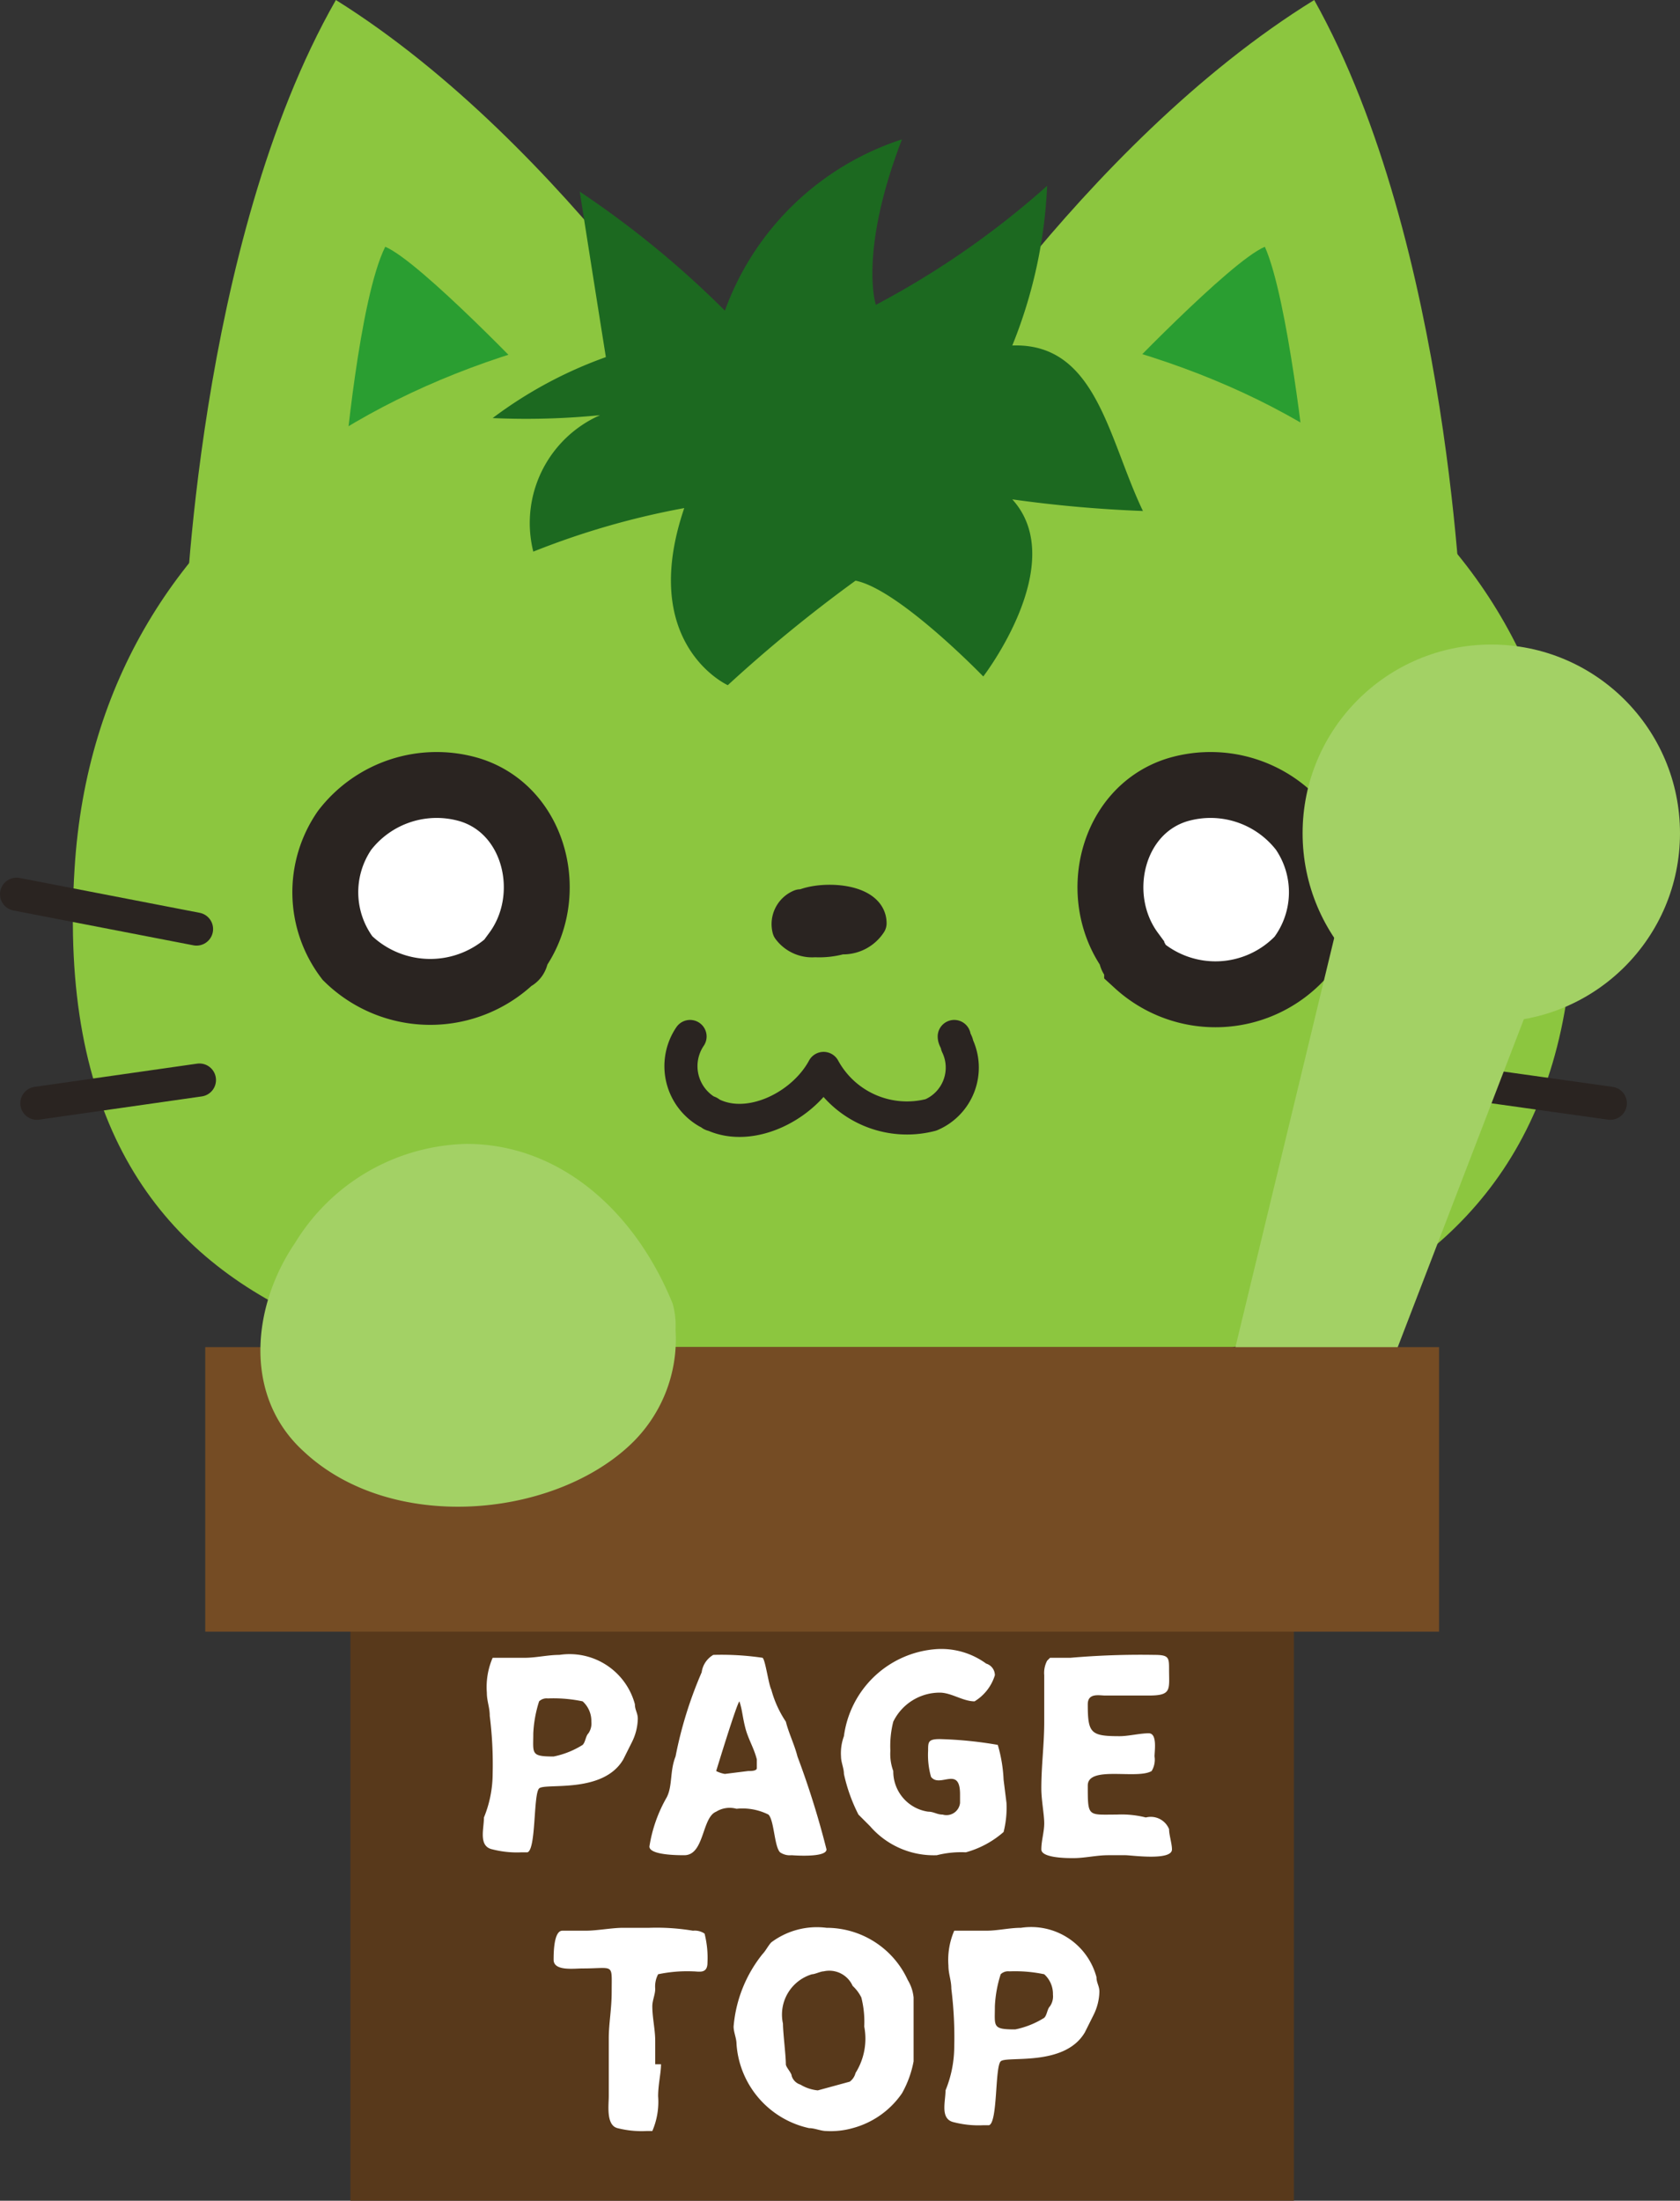 <svg xmlns="http://www.w3.org/2000/svg" width="57.87" height="75.8" viewBox="0 0 57.87 75.8"><rect x="0" y="0" width="57.87" height="75.8" fill="#333333" stroke="none"/><defs><style>.a{fill:#8cc63f;}.b{fill:#2a9e31;}.c{fill:none;}.c,.d,.e{stroke:#2a2421;}.c,.d{stroke-linecap:round;stroke-linejoin:round;stroke-width:1.14px;}.d,.g{fill:#2a2421;}.e,.i{fill:#fff;}.e{stroke-miterlimit:10;stroke-width:2.27px;}.f{fill:#1c6920;}.h{fill:#58391b;}.j{fill:#a3d165;}.k{fill:#754c24;}</style></defs><title>pageTop</title><path class="a" d="M11.6,0C6.8,8.4,6.4,21.7,6.4,21.7l19.2-6.9S19.6,5,11.6,0Z" transform="translate(-0.03)"/><path class="b" d="M11.9,16l6.6-2.8s-4-4.2-5.2-4.7C12.4,10.3,11.9,16,11.9,16Z" transform="translate(-0.03)"/><path class="a" d="M45.3,0c4.7,8.4,5.1,21.7,5.1,21.7L31.2,14.8S37.2,5,45.3,0Z" transform="translate(-0.03)"/><path class="b" d="M45,16l-6.6-2.8s4-4.2,5.2-4.7C44.4,10.3,45,16,45,16Z" transform="translate(-0.03)"/><path class="a" d="M2.6,29.9C3.4,17,15.3,10.6,28.4,10.6c13.5,0.1,25.3,6.2,25.8,19.5,0.7,16-13.3,17.8-25.9,17.8S1.5,47,2.6,29.9Z" transform="translate(-0.03)"/><path class="c" d="M23.8,35.7a1.82,1.82,0,0,0,.6,2.6c0.1,0,.1.1,0.2,0.1,1.3,0.6,3.1-.3,3.8-1.6a3.27,3.27,0,0,0,3.7,1.6A1.77,1.77,0,0,0,33,36c0-.1-0.1-0.2-0.1-0.3" transform="translate(-0.03)"/><path class="d" d="M29,32.3a2.77,2.77,0,0,1-.9.1,1,1,0,0,1-.9-0.4,0.68,0.68,0,0,1,.4-0.8h0.1c0.7-.3,2.3-0.2,2.3.6A1.11,1.11,0,0,1,29,32.3Z" transform="translate(-0.03)"/><path class="e" d="M39.1,33C39,33,39,32.9,39,32.8c-1.4-1.9-.7-4.9,1.6-5.6a4,4,0,0,1,4.3,1.4,3.75,3.75,0,0,1-.1,4.4,4,4,0,0,1-5.6.2C39.2,33,39.1,33,39.1,33Z" transform="translate(-0.03)"/><path class="e" d="M17.7,33c0.1,0,.1-0.1.1-0.2,1.4-1.9.7-4.9-1.6-5.6a4,4,0,0,0-4.3,1.4A3.75,3.75,0,0,0,12,33,4.07,4.07,0,0,0,17.7,33Z" transform="translate(-0.03)"/><line class="c" x1="6.77" y1="32" x2="0.57" y2="30.8"/><line class="c" x1="6.87" y1="37.2" x2="1.27" y2="38"/><line class="c" x1="49.97" y1="32" x2="56.07" y2="30.8"/><line class="c" x1="49.77" y1="37.2" x2="55.47" y2="38"/><path class="f" d="M34.9,11.9a16.55,16.55,0,0,0,1.2-5.5,29.68,29.68,0,0,1-5.9,4.1s-0.6-1.8.9-5.7A9.66,9.66,0,0,0,25,10.7a33.09,33.09,0,0,0-5-4.1c0.5,3.2.9,5.7,0.9,5.7A14.71,14.71,0,0,0,17,14.4a25.82,25.82,0,0,0,3.7-.1A4.06,4.06,0,0,0,18.4,19a27.28,27.28,0,0,1,5.2-1.5c-1.6,4.7,1.5,6.1,1.5,6.1A49.43,49.43,0,0,1,29.5,20c1.5,0.3,4.4,3.3,4.4,3.3s3-3.9,1-6.1a44.37,44.37,0,0,0,4.5.4C38.2,15.1,37.8,11.8,34.9,11.9Z" transform="translate(-0.03)"/><path class="a" d="M16.4,46.5c0.1,9.9.8,19.5,5.9,20.7,2.8,0.6,10.4.4,12.9-.1,4.7-.9,5.2-11.8,5.1-20.7l-23.9.1h0Z" transform="translate(-0.03)"/><path class="g" d="M27.2,57.9a2.09,2.09,0,0,1,.6.4,10.63,10.63,0,0,0,1.1.9,10.63,10.63,0,0,1,.9,1.1c0.1,0.2.3,0.4,0.4,0.6a0.3,0.3,0,0,1-.1.4,0.19,0.19,0,0,1-.3,0,2.09,2.09,0,0,1-.6-0.4,10.63,10.63,0,0,0-1.1-.9,10.63,10.63,0,0,1-.9-1.1c-0.1-.2-0.3-0.4-0.4-0.6a0.3,0.3,0,0,1,.1-0.4C26.9,57.8,27.1,57.8,27.2,57.9Z" transform="translate(-0.03)"/><path class="g" d="M30.1,58.3a2.09,2.09,0,0,1-.4.6,10.63,10.63,0,0,0-.9,1.1,10.63,10.63,0,0,1-1.1.9c-0.2.1-.4,0.3-0.6,0.4a0.3,0.3,0,0,1-.4-0.1,0.19,0.19,0,0,1,0-.3,2.09,2.09,0,0,1,.4-0.6,10.63,10.63,0,0,0,.9-1.1,10.63,10.63,0,0,1,1.1-.9c0.2-.1.4-0.3,0.6-0.4a0.3,0.3,0,0,1,.4.1v0.3Z" transform="translate(-0.03)"/><rect class="h" x="12.07" y="46.4" width="32.5" height="29.4"/><path class="i" d="M17,61.1a13.4,13.4,0,0,0-.1-2c0-.3-0.1-0.5-0.1-0.8a2.54,2.54,0,0,1,.2-1.2h1.1c0.4,0,.8-0.1,1.2-0.1a2.33,2.33,0,0,1,2.6,1.7c0,0.2.1,0.3,0.1,0.5a1.88,1.88,0,0,1-.2.8l-0.3.6c-0.7,1.2-2.7.8-2.9,1s-0.1,2.1-.4,2.2H18a3.4,3.4,0,0,1-1-.1c-0.5-.1-0.3-0.7-0.3-1.1A4,4,0,0,0,17,61.1Zm3.1-1c0.1-.1.1-0.3,0.2-0.4a0.6,0.6,0,0,0,.1-0.4,0.91,0.91,0,0,0-.3-0.7,4.87,4.87,0,0,0-1.2-.1,0.37,0.37,0,0,0-.3.1,4.25,4.25,0,0,0-.2,1.1c0,0.7-.1.8,0.7,0.8A3,3,0,0,0,20.1,60.1Z" transform="translate(-0.03)"/><path class="i" d="M24.7,62.4c-0.5.2-.4,1.5-1.1,1.5-0.2,0-1.2,0-1.2-.3a4.92,4.92,0,0,1,.6-1.7c0.2-.4.1-0.9,0.3-1.4a14,14,0,0,1,.9-2.9,0.82,0.82,0,0,1,.4-0.6,9.7,9.7,0,0,1,1.7.1c0.1,0.1.2,0.9,0.3,1.1a3.7,3.7,0,0,0,.5,1.1c0.1,0.4.3,0.8,0.4,1.2a29.92,29.92,0,0,1,1,3.2c0,0.3-1.2.2-1.2,0.2a0.6,0.6,0,0,1-.4-0.1c-0.2-.2-0.2-1.1-0.4-1.3a2,2,0,0,0-1.1-.2A0.88,0.88,0,0,0,24.7,62.4ZM25.8,61c0.1,0,.3,0,0.3-0.1V60.6c-0.1-.4-0.3-0.7-0.4-1.1s-0.1-.6-0.2-0.9c-0.1.1-.8,2.4-0.8,2.4a1,1,0,0,0,.3.1l0.8-.1h0Z" transform="translate(-0.03)"/><path class="i" d="M34.7,62.1a3.4,3.4,0,0,1-.1,1,3.29,3.29,0,0,1-1.3.7,3.4,3.4,0,0,0-1,.1h0a2.9,2.9,0,0,1-2.3-1l-0.4-.4a5.78,5.78,0,0,1-.5-1.4c0-.2-0.1-0.4-0.1-0.6a1.7,1.7,0,0,1,.1-0.7,3.46,3.46,0,0,1,3.2-3,2.62,2.62,0,0,1,1.7.5,0.42,0.42,0,0,1,.3.4,1.6,1.6,0,0,1-.7.9c-0.4,0-.8-0.3-1.2-0.3a1.78,1.78,0,0,0-1.6,1,3.4,3.4,0,0,0-.1,1,1.7,1.7,0,0,0,.1.7A1.4,1.4,0,0,0,32,62.4c0.2,0,.3.1,0.5,0.1a0.47,0.47,0,0,0,.6-0.4V61.8c0-1-.7-0.2-1-0.6a2.77,2.77,0,0,1-.1-0.9c0-.3,0-0.4.4-0.4a13.55,13.55,0,0,1,2,.2,5,5,0,0,1,.2,1.2l0.1,0.8h0Z" transform="translate(-0.03)"/><path class="i" d="M38.2,63.9c-0.4,0-.8.1-1.2,0.1-0.2,0-1.1,0-1.1-.3s0.1-.6.1-0.9-0.1-.8-0.1-1.2c0-.8.1-1.5,0.1-2.3V57.7a0.9,0.9,0,0,1,.1-0.5l0.1-.1h0.7a28.1,28.1,0,0,1,2.9-.1c0.5,0,.5.1,0.5,0.5,0,0.7.1,0.9-.7,0.9H38.1c-0.2,0-.6-0.1-0.6.3,0,1,.1,1.1,1.1,1.1,0.3,0,.7-0.1,1-0.1s0.2,0.6.2,0.8a0.75,0.75,0,0,1-.1.5c-0.5.3-2.2-.2-2.2,0.5,0,1.1,0,1,1,1a3.4,3.4,0,0,1,1,.1,0.68,0.68,0,0,1,.8.4c0,0.2.1,0.5,0.1,0.7,0,0.4-1.4.2-1.6,0.2H38.2Z" transform="translate(-0.03)"/><path class="i" d="M22.8,71.1c0,0.3-.1.7-0.1,1.1a2.54,2.54,0,0,1-.2,1.2H22.3a3.4,3.4,0,0,1-1-.1c-0.4-.1-0.3-0.8-0.3-1.1v-2c0-.5.1-1,0.1-1.6,0-1,.1-0.8-1-0.8-0.3,0-1,.1-1-0.3,0-.2,0-1,0.3-1h0.8c0.4,0,.9-0.1,1.3-0.1h0.9a7.57,7.57,0,0,1,1.5.1,0.6,0.6,0,0,1,.4.1,3.4,3.4,0,0,1,.1,1c0,0.4-.3.3-0.5,0.3a4.87,4.87,0,0,0-1.2.1,0.9,0.9,0,0,0-.1.5c0,0.2-.1.4-0.1,0.6,0,0.4.1,0.8,0.1,1.2v0.8h0.2Z" transform="translate(-0.03)"/><path class="i" d="M26.3,67.3c0.1-.1.2-0.3,0.3-0.4a2.62,2.62,0,0,1,1.9-.5,3.08,3.08,0,0,1,2.8,1.8,1.42,1.42,0,0,1,.2.6V71a3.58,3.58,0,0,1-.4,1.1,3,3,0,0,1-1.7,1.2,2.77,2.77,0,0,1-.9.1c-0.2,0-.4-0.1-0.6-0.1a3.19,3.19,0,0,1-2.5-2.9c0-.2-0.1-0.4-0.1-0.6A4.59,4.59,0,0,1,26.3,67.3Zm3,4.4a0.53,0.53,0,0,0,.2-0.3,2.22,2.22,0,0,0,.3-1.6,3.4,3.4,0,0,0-.1-1,1.38,1.38,0,0,0-.3-0.4,0.88,0.88,0,0,0-1-.5c-0.1,0-.3.1-0.4,0.1a1.45,1.45,0,0,0-1,1.7c0,0.3.1,1.1,0.1,1.4,0,0.1.2,0.3,0.2,0.4a0.45,0.45,0,0,0,.3.3,1.42,1.42,0,0,0,.6.2h0Z" transform="translate(-0.03)"/><path class="i" d="M32.9,70.5a13.4,13.4,0,0,0-.1-2c0-.3-0.1-0.5-0.1-0.8a2.54,2.54,0,0,1,.2-1.2H34c0.4,0,.8-0.1,1.2-0.1a2.33,2.33,0,0,1,2.6,1.7c0,0.2.1,0.3,0.1,0.5a1.88,1.88,0,0,1-.2.8l-0.3.6c-0.7,1.2-2.7.8-2.9,1s-0.1,2.1-.4,2.2H33.9a3.4,3.4,0,0,1-1-.1c-0.5-.1-0.3-0.7-0.3-1.1A4,4,0,0,0,32.9,70.5Zm3.1-1c0.1-.1.1-0.3,0.2-0.4a0.6,0.6,0,0,0,.1-0.4A0.91,0.91,0,0,0,36,68a4.87,4.87,0,0,0-1.2-.1,0.37,0.37,0,0,0-.3.1,4.25,4.25,0,0,0-.2,1.1c0,0.7-.1.8,0.7,0.8A3,3,0,0,0,36,69.5Z" transform="translate(-0.03)"/><polygon class="j" points="47.07 49.2 42.17 48 46.37 30.6 53.57 32.3 47.07 49.2"/><rect class="k" x="7.07" y="46.4" width="42.5" height="9.8"/><path class="j" d="M10.2,42.8c-1.5,2.2-1.8,5.3.3,7.2,3,2.8,8.5,2.3,11.2-.2a5,5,0,0,0,1.6-4,2.77,2.77,0,0,0-.1-0.9c-1.3-3.2-3.9-5.5-7.1-5.5A7.1,7.1,0,0,0,10.2,42.8Z" transform="translate(-0.03)"/><circle class="j" cx="51.37" cy="28.7" r="6.5"/></svg>